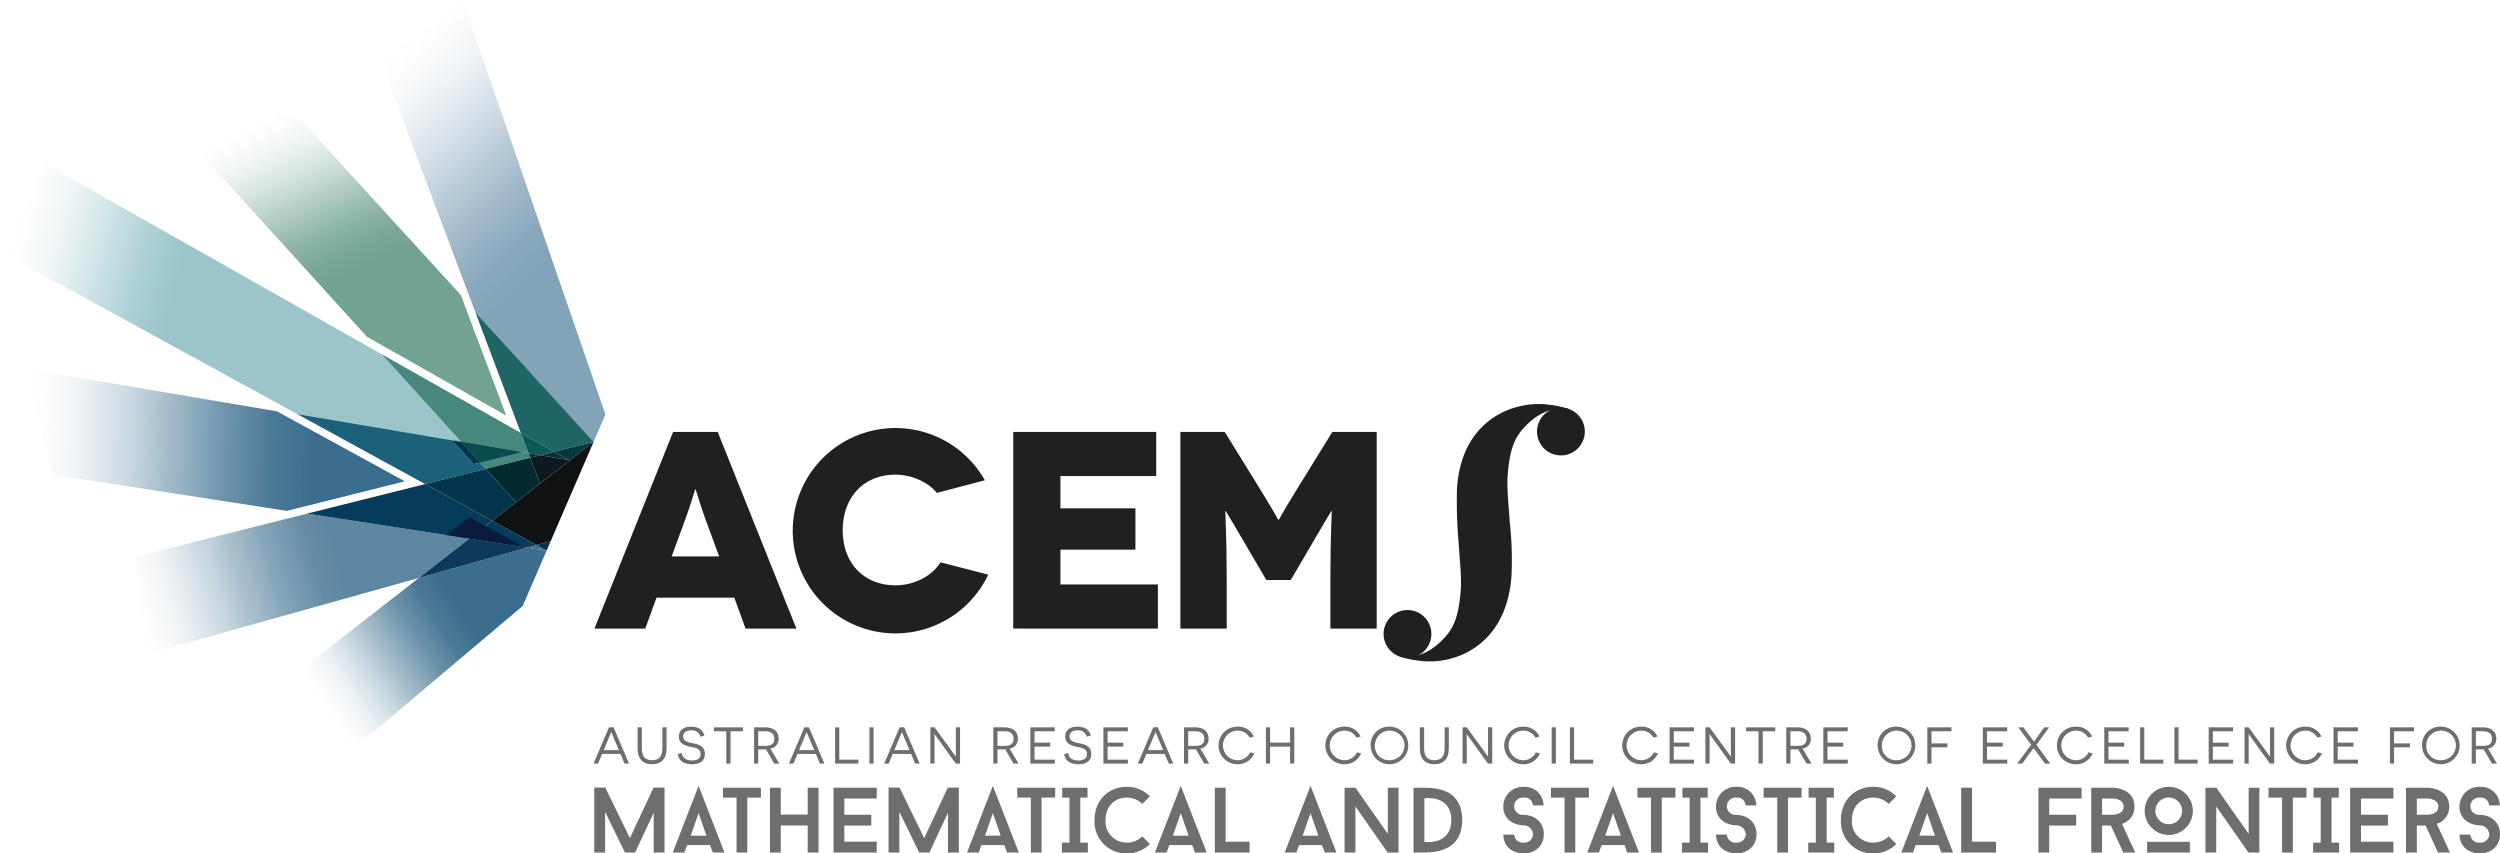 <svg id="Layer_1" data-name="Layer 1" xmlns="http://www.w3.org/2000/svg" xmlns:xlink="http://www.w3.org/1999/xlink" viewBox="0 0 672.441 229.561">
  <defs>
    <style>
      .cls-1 {
        fill: #6d6e70;
      }

      .cls-2 {
        fill: url(#linear-gradient);
      }

      .cls-3 {
        fill: url(#linear-gradient-2);
      }

      .cls-4 {
        fill: #1f6565;
      }

      .cls-5 {
        fill: url(#linear-gradient-3);
      }

      .cls-6 {
        fill: #46897c;
      }

      .cls-7 {
        fill: #085957;
      }

      .cls-8 {
        fill: url(#linear-gradient-4);
      }

      .cls-9 {
        fill: #1a6179;
      }

      .cls-10 {
        fill: #094c4b;
      }

      .cls-11 {
        fill: #00354c;
      }

      .cls-12 {
        fill: #093135;
      }

      .cls-13 {
        fill: url(#linear-gradient-5);
      }

      .cls-14 {
        fill: #05373e;
      }

      .cls-15 {
        fill: #053c5b;
      }

      .cls-16 {
        fill: #04292e;
      }

      .cls-17 {
        fill: #0c1a20;
      }

      .cls-18 {
        fill: url(#linear-gradient-6);
      }

      .cls-19 {
        fill: #3e738f;
      }

      .cls-20 {
        fill: #05324e;
      }

      .cls-21 {
        fill: #0d395b;
      }

      .cls-22 {
        fill: #091c3b;
      }

      .cls-23 {
        fill: #0f1112;
      }

      .cls-24 {
        fill: #221f1f;
      }
    </style>
    <linearGradient id="linear-gradient" x1="127.821" y1="18.358" x2="209.282" y2="99.82" gradientTransform="matrix(1, 0.031, -0.031, 1, -26.092, -6.562)" gradientUnits="userSpaceOnUse">
      <stop offset="0" stop-color="#fff" stop-opacity="0"/>
      <stop offset="0.121" stop-color="#dae3ea" stop-opacity="0.301"/>
      <stop offset="0.238" stop-color="#bbccd8" stop-opacity="0.551"/>
      <stop offset="0.349" stop-color="#a2bacb" stop-opacity="0.746"/>
      <stop offset="0.453" stop-color="#91adc1" stop-opacity="0.886"/>
      <stop offset="0.546" stop-color="#87a6bb" stop-opacity="0.971"/>
      <stop offset="0.62" stop-color="#83a3b9"/>
    </linearGradient>
    <linearGradient id="linear-gradient-2" x1="101.206" y1="32.817" x2="147.056" y2="122.803" gradientTransform="matrix(1, 0.031, -0.031, 1, -26.092, -6.562)" gradientUnits="userSpaceOnUse">
      <stop offset="0" stop-color="#fff" stop-opacity="0"/>
      <stop offset="0.067" stop-color="#dfeae6" stop-opacity="0.224"/>
      <stop offset="0.162" stop-color="#b9d1c8" stop-opacity="0.5"/>
      <stop offset="0.254" stop-color="#9abdb0" stop-opacity="0.717"/>
      <stop offset="0.339" stop-color="#84af9f" stop-opacity="0.873"/>
      <stop offset="0.416" stop-color="#77a695" stop-opacity="0.967"/>
      <stop offset="0.479" stop-color="#72a391"/>
      <stop offset="0.706" stop-color="#72a391"/>
    </linearGradient>
    <linearGradient id="linear-gradient-3" x1="28.861" y1="71.363" x2="158.459" y2="101.282" gradientTransform="matrix(1, 0.031, -0.031, 1, -26.092, -6.562)" gradientUnits="userSpaceOnUse">
      <stop offset="0" stop-color="#fff" stop-opacity="0"/>
      <stop offset="0.073" stop-color="#e2eef0" stop-opacity="0.291"/>
      <stop offset="0.146" stop-color="#c9dfe2" stop-opacity="0.544"/>
      <stop offset="0.213" stop-color="#b5d4d8" stop-opacity="0.742"/>
      <stop offset="0.275" stop-color="#a7ccd0" stop-opacity="0.883"/>
      <stop offset="0.329" stop-color="#9ec7cc" stop-opacity="0.97"/>
      <stop offset="0.368" stop-color="#9bc5ca"/>
    </linearGradient>
    <linearGradient id="linear-gradient-4" x1="35.706" y1="122.628" x2="139.181" y2="122.628" gradientTransform="matrix(1, 0.031, -0.031, 1, -26.092, -6.562)" gradientUnits="userSpaceOnUse">
      <stop offset="0" stop-color="#fff" stop-opacity="0"/>
      <stop offset="0.044" stop-color="#edf1f4" stop-opacity="0.094"/>
      <stop offset="0.211" stop-color="#adc3d0" stop-opacity="0.416"/>
      <stop offset="0.371" stop-color="#7c9eb3" stop-opacity="0.67"/>
      <stop offset="0.52" stop-color="#58849f" stop-opacity="0.851"/>
      <stop offset="0.654" stop-color="#437492" stop-opacity="0.962"/>
      <stop offset="0.761" stop-color="#3b6e8e"/>
    </linearGradient>
    <linearGradient id="linear-gradient-5" x1="65.921" y1="168.796" x2="154.816" y2="139.913" gradientTransform="matrix(1, 0.031, -0.031, 1, -26.092, -6.562)" gradientUnits="userSpaceOnUse">
      <stop offset="0" stop-color="#fff" stop-opacity="0"/>
      <stop offset="0.076" stop-color="#dfe7ec" stop-opacity="0.196"/>
      <stop offset="0.203" stop-color="#b1c5d1" stop-opacity="0.482"/>
      <stop offset="0.324" stop-color="#8ca9bc" stop-opacity="0.707"/>
      <stop offset="0.437" stop-color="#7296ad" stop-opacity="0.868"/>
      <stop offset="0.539" stop-color="#638aa3" stop-opacity="0.966"/>
      <stop offset="0.62" stop-color="#5d86a0"/>
    </linearGradient>
    <linearGradient id="linear-gradient-6" x1="117.877" y1="193.447" x2="178.957" y2="150.678" gradientTransform="matrix(1, 0.031, -0.031, 1, -26.092, -6.562)" gradientUnits="userSpaceOnUse">
      <stop offset="0" stop-color="#fff" stop-opacity="0"/>
      <stop offset="0.036" stop-color="#edf1f4" stop-opacity="0.094"/>
      <stop offset="0.172" stop-color="#adc3d0" stop-opacity="0.416"/>
      <stop offset="0.302" stop-color="#7c9eb3" stop-opacity="0.67"/>
      <stop offset="0.424" stop-color="#58849f" stop-opacity="0.851"/>
      <stop offset="0.533" stop-color="#437492" stop-opacity="0.962"/>
      <stop offset="0.62" stop-color="#3b6e8e"/>
    </linearGradient>
  </defs>
  <g>
    <path class="cls-1" d="M183.136,230.453l-1.085,2.588h-1.211l4.146-9.741h1.238l4.147,9.741h-1.211l-1.085-2.588Zm3.438-3.577c-.376-.891-.946-2.269-.96-2.282h-.028c-.014.014-.585,1.392-.946,2.268l-1.071,2.561h4.077Z" transform="translate(-21.186 -27.658)"/>
    <path class="cls-1" d="M200.472,228.977c0,2.755-1.378,4.244-3.897,4.244-2.532,0-3.897-1.489-3.897-4.244v-5.678h1.155v5.678c0,2.115.862,3.159,2.741,3.159,1.893,0,2.77-1.044,2.77-3.159v-5.678h1.127Z" transform="translate(-21.186 -27.658)"/>
    <path class="cls-1" d="M204.594,230.188c.111,1.392,1.267,2.018,2.756,2.018,1.419,0,2.282-.57,2.282-1.739,0-1.601-1.614-1.684-2.825-1.948-1.322-.307-3.02-.779-3.02-2.756,0-1.697,1.252-2.657,3.298-2.657,1.81,0,3.146.751,3.562,2.421l-1.085.292a2.241,2.241,0,0,0-2.491-1.697c-1.42,0-2.13.612-2.13,1.6,0,1.295,1.225,1.573,2.617,1.852,1.447.278,3.228.737,3.228,2.881,0,1.836-1.281,2.769-3.451,2.769-1.643,0-3.522-.542-3.827-2.741Z" transform="translate(-21.186 -27.658)"/>
    <path class="cls-1" d="M217.686,224.357v8.684H216.544v-8.684h-3.34v-1.058h7.835v1.058Z" transform="translate(-21.186 -27.658)"/>
    <path class="cls-1" d="M227.222,229.214c-.209.015-.682.015-.891.015h-1.196v3.812h-1.128v-9.741h2.978c2.282,0,3.632,1.127,3.632,3.034a2.544,2.544,0,0,1-2.227,2.672l2.407,4.035h-1.363Zm-.125-.933c1.419,0,2.365-.5,2.365-1.906,0-1.377-.918-2.031-2.434-2.031h-1.893v3.938Z" transform="translate(-21.186 -27.658)"/>
    <path class="cls-1" d="M235.689,230.453l-1.085,2.588h-1.211l4.146-9.741h1.238l4.147,9.741h-1.211l-1.085-2.588Zm3.438-3.577c-.376-.891-.946-2.269-.96-2.282h-.028c-.014.014-.585,1.392-.946,2.268l-1.071,2.561h4.077Z" transform="translate(-21.186 -27.658)"/>
    <path class="cls-1" d="M245.809,223.3h1.127v8.684h5.136v1.058h-6.263Z" transform="translate(-21.186 -27.658)"/>
    <path class="cls-1" d="M255.033,223.3h1.127v9.741h-1.127Z" transform="translate(-21.186 -27.658)"/>
    <path class="cls-1" d="M261.31,230.453l-1.085,2.588h-1.211l4.146-9.741h1.238l4.147,9.741H267.335l-1.085-2.588Zm3.438-3.577c-.376-.891-.946-2.269-.96-2.282h-.028c-.014.014-.585,1.392-.946,2.268l-1.071,2.561h4.077Z" transform="translate(-21.186 -27.658)"/>
    <path class="cls-1" d="M272.557,225.123h-.027c0,.014.027,1.127.027,2.338v5.58h-1.127v-9.741h1.142l5.705,7.849h.028c0-.014-.028-1.155-.028-2.282v-5.566h1.142v9.741h-1.155Z" transform="translate(-21.186 -27.658)"/>
    <path class="cls-1" d="M291.572,229.214c-.209.015-.682.015-.891.015h-1.197v3.812h-1.127v-9.741h2.978c2.282,0,3.632,1.127,3.632,3.034a2.544,2.544,0,0,1-2.227,2.672l2.407,4.035h-1.363Zm-.125-.933c1.419,0,2.365-.5,2.365-1.906,0-1.377-.918-2.031-2.436-2.031h-1.893v3.938Z" transform="translate(-21.186 -27.658)"/>
    <path class="cls-1" d="M298.325,223.3h6.555v1.058h-5.427v3.062h4.23v1.058h-4.23v3.507h5.455v1.058h-6.583Z" transform="translate(-21.186 -27.658)"/>
    <path class="cls-1" d="M308.515,230.188c.111,1.392,1.267,2.018,2.756,2.018,1.419,0,2.282-.57,2.282-1.739,0-1.601-1.614-1.684-2.825-1.948-1.322-.307-3.02-.779-3.02-2.756,0-1.697,1.252-2.657,3.298-2.657,1.809,0,3.144.751,3.562,2.421l-1.086.292a2.238,2.238,0,0,0-2.49-1.697c-1.42,0-2.129.612-2.129,1.6,0,1.295,1.225,1.573,2.615,1.852,1.447.278,3.228.737,3.228,2.881,0,1.836-1.279,2.769-3.451,2.769-1.642,0-3.521-.542-3.826-2.741Z" transform="translate(-21.186 -27.658)"/>
    <path class="cls-1" d="M317.977,223.3h6.555v1.058h-5.428v3.062h4.23v1.058h-4.23v3.507h5.455v1.058h-6.582Z" transform="translate(-21.186 -27.658)"/>
    <path class="cls-1" d="M329.536,230.453l-1.085,2.588h-1.211l4.146-9.741h1.238l4.147,9.741h-1.211l-1.085-2.588Zm3.438-3.577c-.376-.891-.946-2.269-.96-2.282h-.028c-.014.014-.585,1.392-.946,2.268l-1.071,2.561h4.077Z" transform="translate(-21.186 -27.658)"/>
    <path class="cls-1" d="M342.871,229.214c-.209.015-.682.015-.891.015h-1.197v3.812h-1.127v-9.741h2.978c2.282,0,3.632,1.127,3.632,3.034a2.544,2.544,0,0,1-2.227,2.672l2.407,4.035H345.084Zm-.125-.933c1.419,0,2.365-.5,2.365-1.906,0-1.377-.918-2.031-2.436-2.031h-1.893v3.938Z" transform="translate(-21.186 -27.658)"/>
    <path class="cls-1" d="M358.552,230.3a4.749,4.749,0,0,1-4.55,2.922,5.058,5.058,0,0,1,0-10.116,4.638,4.638,0,0,1,4.425,2.657l-1.1.307a3.641,3.641,0,0,0-3.353-1.893,3.983,3.983,0,0,0-.028,7.96,3.76,3.76,0,0,0,3.508-2.129Z" transform="translate(-21.186 -27.658)"/>
    <path class="cls-1" d="M368.186,228.49h-5.371v4.551h-1.128v-9.741h1.128v4.106h5.371v-4.106h1.141v9.741h-1.141Z" transform="translate(-21.186 -27.658)"/>
    <path class="cls-1" d="M387.283,230.3a4.748,4.748,0,0,1-4.551,2.922,5.058,5.058,0,0,1,0-10.116,4.638,4.638,0,0,1,4.426,2.657l-1.1.307a3.642,3.642,0,0,0-3.353-1.893,3.983,3.983,0,0,0-.027,7.96,3.756,3.756,0,0,0,3.506-2.129Z" transform="translate(-21.186 -27.658)"/>
    <path class="cls-1" d="M394.913,223.105a5.058,5.058,0,1,1-5.052,5.051A4.882,4.882,0,0,1,394.913,223.105Zm0,9.031a3.981,3.981,0,1,0-3.91-3.98A3.766,3.766,0,0,0,394.913,232.137Z" transform="translate(-21.186 -27.658)"/>
    <path class="cls-1" d="M410.885,228.977c0,2.755-1.378,4.244-3.897,4.244-2.533,0-3.897-1.489-3.897-4.244v-5.678h1.155v5.678c0,2.115.862,3.159,2.741,3.159,1.893,0,2.769-1.044,2.769-3.159v-5.678h1.127Z" transform="translate(-21.186 -27.658)"/>
    <path class="cls-1" d="M415.707,225.123h-.027c0,.014.027,1.127.027,2.338v5.58h-1.127v-9.741h1.142l5.705,7.849h.028c0-.014-.028-1.155-.028-2.282v-5.566h1.142v9.741h-1.155Z" transform="translate(-21.186 -27.658)"/>
    <path class="cls-1" d="M435.393,230.3a4.748,4.748,0,0,1-4.551,2.922,5.058,5.058,0,0,1,0-10.116,4.638,4.638,0,0,1,4.426,2.657l-1.1.307a3.642,3.642,0,0,0-3.353-1.893,3.983,3.983,0,0,0-.027,7.96,3.756,3.756,0,0,0,3.506-2.129Z" transform="translate(-21.186 -27.658)"/>
    <path class="cls-1" d="M438.554,223.3h1.128v9.741h-1.128Z" transform="translate(-21.186 -27.658)"/>
    <path class="cls-1" d="M443.45,223.3h1.128v8.684h5.135v1.058h-6.263Z" transform="translate(-21.186 -27.658)"/>
    <path class="cls-1" d="M467.128,230.3a4.749,4.749,0,0,1-4.55,2.922,5.058,5.058,0,0,1,0-10.116,4.638,4.638,0,0,1,4.425,2.657l-1.1.307a3.641,3.641,0,0,0-3.354-1.893,3.983,3.983,0,0,0-.028,7.96,3.76,3.76,0,0,0,3.508-2.129Z" transform="translate(-21.186 -27.658)"/>
    <path class="cls-1" d="M470.263,223.3h6.555v1.058h-5.427v3.062h4.23v1.058h-4.23v3.507h5.455v1.058h-6.583Z" transform="translate(-21.186 -27.658)"/>
    <path class="cls-1" d="M481.024,225.123h-.027c0,.014.027,1.127.027,2.338v5.58h-1.127v-9.741h1.142l5.705,7.849h.028c0-.014-.028-1.155-.028-2.282v-5.566h1.142v9.741h-1.155Z" transform="translate(-21.186 -27.658)"/>
    <path class="cls-1" d="M495.327,224.357v8.684h-1.142v-8.684h-3.34v-1.058h7.835v1.058Z" transform="translate(-21.186 -27.658)"/>
    <path class="cls-1" d="M504.863,229.214c-.209.015-.682.015-.891.015h-1.197v3.812h-1.127v-9.741h2.978c2.282,0,3.632,1.127,3.632,3.034a2.544,2.544,0,0,1-2.227,2.672l2.407,4.035h-1.363Zm-.125-.933c1.419,0,2.365-.5,2.365-1.906,0-1.377-.918-2.031-2.436-2.031h-1.893v3.938Z" transform="translate(-21.186 -27.658)"/>
    <path class="cls-1" d="M511.617,223.3h6.555v1.058h-5.428v3.062h4.23v1.058h-4.23v3.507h5.455v1.058h-6.582Z" transform="translate(-21.186 -27.658)"/>
    <path class="cls-1" d="M531.286,223.105a5.058,5.058,0,1,1-5.052,5.051A4.882,4.882,0,0,1,531.286,223.105Zm0,9.031a3.981,3.981,0,1,0-3.91-3.98A3.766,3.766,0,0,0,531.286,232.137Z" transform="translate(-21.186 -27.658)"/>
    <path class="cls-1" d="M540.715,224.357v3.256h4.272v1.059h-4.272v4.369h-1.127v-9.741h6.499v1.058Z" transform="translate(-21.186 -27.658)"/>
    <path class="cls-1" d="M554.512,223.3h6.555v1.058h-5.428v3.062h4.231v1.058h-4.231v3.507h5.455v1.058h-6.582Z" transform="translate(-21.186 -27.658)"/>
    <path class="cls-1" d="M569.441,230.592c-.862-1.169-1.238-1.712-1.252-1.712h-.014c-.015,0-.418.543-1.295,1.739l-1.753,2.422H563.75l3.772-5.065-3.465-4.676h1.377l1.712,2.338c.766,1.044,1.113,1.517,1.127,1.517h.015c.014,0,.334-.486,1.071-1.517l1.655-2.338h1.351l-3.438,4.689,3.729,5.052h-1.42Z" transform="translate(-21.186 -27.658)"/>
    <path class="cls-1" d="M584.052,230.3a4.749,4.749,0,0,1-4.55,2.922,5.058,5.058,0,0,1,0-10.116,4.638,4.638,0,0,1,4.425,2.657l-1.1.307a3.641,3.641,0,0,0-3.353-1.893,3.983,3.983,0,0,0-.028,7.96,3.76,3.76,0,0,0,3.508-2.129Z" transform="translate(-21.186 -27.658)"/>
    <path class="cls-1" d="M587.187,223.3h6.555v1.058h-5.427v3.062h4.231v1.058h-4.231v3.507h5.455v1.058h-6.583Z" transform="translate(-21.186 -27.658)"/>
    <path class="cls-1" d="M596.82,223.3h1.127v8.684h5.136v1.058h-6.263Z" transform="translate(-21.186 -27.658)"/>
    <path class="cls-1" d="M606.045,223.3h1.127v8.684h5.136v1.058H606.045Z" transform="translate(-21.186 -27.658)"/>
    <path class="cls-1" d="M615.27,223.3h6.555v1.058h-5.428v3.062h4.231v1.058h-4.231v3.507h5.455v1.058h-6.582Z" transform="translate(-21.186 -27.658)"/>
    <path class="cls-1" d="M626.031,225.123h-.028c0,.014.028,1.127.028,2.338v5.58h-1.128v-9.741h1.142l5.705,7.849h.028c0-.014-.028-1.155-.028-2.282v-5.566h1.142v9.741h-1.155Z" transform="translate(-21.186 -27.658)"/>
    <path class="cls-1" d="M645.715,230.3a4.748,4.748,0,0,1-4.551,2.922,5.058,5.058,0,0,1,0-10.116,4.638,4.638,0,0,1,4.426,2.657l-1.1.307a3.642,3.642,0,0,0-3.353-1.893,3.983,3.983,0,0,0-.027,7.96,3.756,3.756,0,0,0,3.506-2.129Z" transform="translate(-21.186 -27.658)"/>
    <path class="cls-1" d="M648.849,223.3h6.555v1.058h-5.427v3.062h4.231v1.058h-4.231v3.507h5.455v1.058h-6.583Z" transform="translate(-21.186 -27.658)"/>
    <path class="cls-1" d="M665.137,224.357v3.256h4.272v1.059h-4.272v4.369h-1.127v-9.741h6.499v1.058Z" transform="translate(-21.186 -27.658)"/>
    <path class="cls-1" d="M677.713,223.105a5.058,5.058,0,1,1-5.051,5.051A4.882,4.882,0,0,1,677.713,223.105Zm0,9.031a3.981,3.981,0,1,0-3.91-3.98A3.765,3.765,0,0,0,677.713,232.137Z" transform="translate(-21.186 -27.658)"/>
    <path class="cls-1" d="M689.23,229.214c-.209.015-.682.015-.891.015h-1.196v3.812h-1.128v-9.741h2.978c2.282,0,3.632,1.127,3.632,3.034a2.544,2.544,0,0,1-2.227,2.672l2.407,4.035h-1.363Zm-.125-.933c1.419,0,2.365-.5,2.365-1.906,0-1.377-.918-2.031-2.435-2.031h-1.893v3.938Z" transform="translate(-21.186 -27.658)"/>
  </g>
  <g>
    <path class="cls-1" d="M199.93,256.97h-2.913v-10.708l-5.005,10.708h-2.74l-5.328-10.932v10.932h-2.914v-17.457h2.963l6.625,13.572,6.35-13.572h2.963Z" transform="translate(-21.186 -27.658)"/>
    <path class="cls-1" d="M212.15,254.952h-6.127l-.746,2.018h-3.139l6.948-17.93,6.973,17.93h-3.138Zm-5.18-2.515h4.232l-2.116-6.052Z" transform="translate(-21.186 -27.658)"/>
    <path class="cls-1" d="M225.852,242.202h-3.66v14.768h-2.889v-14.768h-3.661v-2.664h10.21Z" transform="translate(-21.186 -27.658)"/>
    <path class="cls-1" d="M241.352,239.538v17.432h-2.914v-7.271h-7.246v7.271h-2.914v-17.432h2.914v7.222h7.246v-7.222Z" transform="translate(-21.186 -27.658)"/>
    <path class="cls-1" d="M248.294,242.452v4.357h7.247v2.889H248.294v4.357h8.716v2.914H245.381v-17.432h11.629v2.914Z" transform="translate(-21.186 -27.658)"/>
    <path class="cls-1" d="M279.086,256.97h-2.913v-10.708l-5.005,10.708h-2.74l-5.328-10.932v10.932h-2.914v-17.457h2.963l6.625,13.572,6.35-13.572h2.963Z" transform="translate(-21.186 -27.658)"/>
    <path class="cls-1" d="M291.307,254.952h-6.127l-.746,2.018H281.295l6.948-17.93,6.973,17.93h-3.138Zm-5.18-2.515h4.232l-2.116-6.052Z" transform="translate(-21.186 -27.658)"/>
    <path class="cls-1" d="M305.008,242.202h-3.661v14.768H298.458v-14.768h-3.661v-2.664h10.211Z" transform="translate(-21.186 -27.658)"/>
    <path class="cls-1" d="M311.756,242.202v12.104h2.043v2.664h-6.998v-2.664h2.042v-12.104h-1.942v-2.664h6.799v2.664Z" transform="translate(-21.186 -27.658)"/>
    <path class="cls-1" d="M328.438,252.612l2.042,2.066a8.655,8.655,0,0,1-6.15,2.54,8.549,8.549,0,0,1-8.741-8.965c0-5.255,3.636-8.965,8.741-8.965a8.572,8.572,0,0,1,6.15,2.565l-2.042,2.041a5.821,5.821,0,0,0-4.108-1.693c-3.586,0-5.777,2.541-5.777,6.052a5.672,5.672,0,0,0,5.777,6.052A5.821,5.821,0,0,0,328.438,252.612Z" transform="translate(-21.186 -27.658)"/>
    <path class="cls-1" d="M341.844,254.952h-6.126l-.747,2.018H331.833l6.948-17.93,6.973,17.93h-3.139Zm-5.18-2.515h4.233l-2.116-6.052Z" transform="translate(-21.186 -27.658)"/>
    <path class="cls-1" d="M357.301,254.056v2.914h-9.363v-17.432h2.914v14.518Z" transform="translate(-21.186 -27.658)"/>
    <path class="cls-1" d="M376.75,254.952h-6.127l-.746,2.018h-3.139l6.948-17.93,6.973,17.93h-3.138Zm-5.18-2.515h4.232l-2.116-6.052Z" transform="translate(-21.186 -27.658)"/>
    <path class="cls-1" d="M397.361,256.97h-2.938l-8.666-12.401v12.401h-2.913v-17.432h2.938l8.691,12.401v-12.401h2.889Z" transform="translate(-21.186 -27.658)"/>
    <path class="cls-1" d="M404.305,239.538c4.233,0,10.186.971,10.186,8.716,0,7.446-5.853,8.716-10.186,8.716h-2.914v-17.432Zm7.246,8.716c0-6.973-7.246-5.877-7.246-5.877v11.754S411.551,255.127,411.551,248.254Z" transform="translate(-21.186 -27.658)"/>
    <path class="cls-1" d="M425.546,252.139h2.913a2.308,2.308,0,0,0,2.541,2.167,2.354,2.354,0,0,0,2.539-2.242A2.574,2.574,0,0,0,431,249.648a6.67,6.67,0,0,1-2.615-.573,4.662,4.662,0,0,1-2.839-4.457A5.28,5.28,0,0,1,431,239.289a5.082,5.082,0,0,1,5.379,5.005h-2.889A2.195,2.195,0,0,0,431,242.202a2.327,2.327,0,1,0,0,4.633,6.6,6.6,0,0,1,2.59.572,4.903,4.903,0,0,1,2.838,4.656c0,3.338-2.614,5.155-5.428,5.155C427.986,257.144,425.596,255.401,425.546,252.139Z" transform="translate(-21.186 -27.658)"/>
    <path class="cls-1" d="M448.557,242.202h-3.66v14.768h-2.889v-14.768h-3.661v-2.664h10.21Z" transform="translate(-21.186 -27.658)"/>
    <path class="cls-1" d="M458.124,254.952h-6.126l-.747,2.018h-3.138l6.947-17.93,6.973,17.93h-3.137Zm-5.18-2.515h4.233l-2.117-6.052Z" transform="translate(-21.186 -27.658)"/>
    <path class="cls-1" d="M471.825,242.202h-3.661v14.768h-2.889v-14.768h-3.66v-2.664h10.21Z" transform="translate(-21.186 -27.658)"/>
    <path class="cls-1" d="M478.574,242.202v12.104h2.042v2.664h-6.997v-2.664h2.041v-12.104h-1.941v-2.664h6.798v2.664Z" transform="translate(-21.186 -27.658)"/>
    <path class="cls-1" d="M482.756,252.139H485.67a2.305,2.305,0,0,0,2.539,2.167,2.355,2.355,0,0,0,2.541-2.242,2.575,2.575,0,0,0-2.541-2.415,6.675,6.675,0,0,1-2.614-.573,4.663,4.663,0,0,1-2.839-4.457,5.28,5.28,0,0,1,5.453-5.329,5.08,5.08,0,0,1,5.379,5.005h-2.889a2.194,2.194,0,0,0-2.49-2.092,2.326,2.326,0,1,0,0,4.633,6.592,6.592,0,0,1,2.59.572,4.902,4.902,0,0,1,2.84,4.656c0,3.338-2.615,5.155-5.43,5.155C485.196,257.144,482.806,255.401,482.756,252.139Z" transform="translate(-21.186 -27.658)"/>
    <path class="cls-1" d="M505.766,242.202h-3.66v14.768h-2.889v-14.768h-3.661v-2.664h10.21Z" transform="translate(-21.186 -27.658)"/>
    <path class="cls-1" d="M512.515,242.202v12.104h2.042v2.664h-6.998v-2.664h2.043v-12.104h-1.943v-2.664h6.799v2.664Z" transform="translate(-21.186 -27.658)"/>
    <path class="cls-1" d="M529.197,252.612l2.041,2.066a8.653,8.653,0,0,1-6.15,2.54,8.548,8.548,0,0,1-8.74-8.965c0-5.255,3.635-8.965,8.74-8.965a8.57,8.57,0,0,1,6.15,2.565l-2.041,2.041a5.825,5.825,0,0,0-4.109-1.693c-3.586,0-5.777,2.541-5.777,6.052a5.672,5.672,0,0,0,5.777,6.052A5.825,5.825,0,0,0,529.197,252.612Z" transform="translate(-21.186 -27.658)"/>
    <path class="cls-1" d="M542.602,254.952h-6.126l-.747,2.018h-3.138l6.948-17.93,6.973,17.93h-3.139Zm-5.18-2.515h4.233l-2.116-6.052Z" transform="translate(-21.186 -27.658)"/>
    <path class="cls-1" d="M558.059,254.056v2.914h-9.363v-17.432h2.914v14.518Z" transform="translate(-21.186 -27.658)"/>
    <path class="cls-1" d="M572.378,242.452v4.357h7.247v2.889h-7.247v7.271h-2.913v-17.432h11.629v2.914Z" transform="translate(-21.186 -27.658)"/>
    <path class="cls-1" d="M588.958,249.698h-2.366v7.271h-2.913v-17.432h5.802s5.828,0,5.828,5.08a4.661,4.661,0,0,1-3.362,4.632l3.562,7.72H592.295Zm-2.366-2.889h2.889s2.914,0,2.914-2.191c0-2.166-2.914-2.166-2.914-2.166h-2.889Z" transform="translate(-21.186 -27.658)"/>
    <path class="cls-1" d="M598.055,245.764a6.475,6.475,0,1,1,6.475,6.475A6.494,6.494,0,0,1,598.055,245.764Zm12.152,11.206H598.703v-2.889h11.504Zm-9.264-11.206a3.586,3.586,0,1,0,3.586-3.586A3.571,3.571,0,0,0,600.943,245.764Z" transform="translate(-21.186 -27.658)"/>
    <path class="cls-1" d="M628.909,256.97h-2.938l-8.666-12.401v12.401h-2.914v-17.432h2.939l8.69,12.401v-12.401h2.889Z" transform="translate(-21.186 -27.658)"/>
    <path class="cls-1" d="M641.569,242.202h-3.661v14.768h-2.889v-14.768h-3.66v-2.664h10.21Z" transform="translate(-21.186 -27.658)"/>
    <path class="cls-1" d="M648.318,242.202v12.104h2.042v2.664h-6.997v-2.664h2.041v-12.104h-1.941v-2.664h6.798v2.664Z" transform="translate(-21.186 -27.658)"/>
    <path class="cls-1" d="M656.235,242.452v4.357h7.247v2.889h-7.247v4.357h8.716v2.914H653.322v-17.432h11.629v2.914Z" transform="translate(-21.186 -27.658)"/>
    <path class="cls-1" d="M673.615,249.698H671.25v7.271h-2.914v-17.432h5.803s5.826,0,5.826,5.08a4.661,4.661,0,0,1-3.361,4.632l3.561,7.72h-3.212Zm-2.365-2.889h2.889s2.913,0,2.913-2.191c0-2.166-2.913-2.166-2.913-2.166H671.25Z" transform="translate(-21.186 -27.658)"/>
    <path class="cls-1" d="M682.744,252.139h2.914a2.305,2.305,0,0,0,2.539,2.167,2.355,2.355,0,0,0,2.541-2.242,2.575,2.575,0,0,0-2.541-2.415,6.676,6.676,0,0,1-2.614-.573,4.663,4.663,0,0,1-2.839-4.457,5.28,5.28,0,0,1,5.453-5.329,5.08,5.08,0,0,1,5.379,5.005h-2.889a2.194,2.194,0,0,0-2.49-2.092,2.326,2.326,0,1,0,0,4.633,6.591,6.591,0,0,1,2.59.572,4.902,4.902,0,0,1,2.84,4.656c0,3.338-2.615,5.155-5.43,5.155C685.185,257.144,682.794,255.401,682.744,252.139Z" transform="translate(-21.186 -27.658)"/>
  </g>
  <g>
    <g>
      <polygon class="cls-2" points="159.675 118.812 159.673 118.817 159.678 118.819 162.844 111.494 124.407 0 101.881 15.057 127.861 84.002 159.673 118.814 159.675 118.812"/>
      <polygon class="cls-3" points="123.943 79.343 77.537 28.56 52.407 39.593 98.711 90.599 136.171 111.792 123.943 79.343"/>
      <polygon class="cls-4" points="127.861 84.002 140.09 116.453 149.028 121.511 159.622 118.855 159.673 118.814 127.861 84.002"/>
      <polygon class="cls-5" points="102.631 95.259 12.006 43.988 0 67.62 79.955 111.379 124.036 118.842 102.631 95.259"/>
      <polygon class="cls-6" points="140.09 116.453 102.631 95.259 124.036 118.842 142.143 121.906 140.09 116.453"/>
      <polygon class="cls-7" points="140.09 116.453 142.143 121.906 145.31 122.443 149.028 121.511 140.09 116.453"/>
      <polygon class="cls-8" points="74.495 110.64 6.313 99.1 14.269 127.704 77.15 137.413 108.884 129.462 74.495 110.64"/>
      <polygon class="cls-6" points="142.143 121.906 124.036 118.842 130.641 126.117 142.601 123.119 142.143 121.906"/>
      <polygon class="cls-9" points="127.36 124.844 121.638 118.435 79.955 111.379 114.343 130.202 130.641 126.117 129.093 124.41 127.36 124.844"/>
      <polygon class="cls-10" points="139.699 121.451 121.594 118.386 121.638 118.435 124.036 118.842 129.093 124.41 140.401 121.588 139.699 121.451"/>
      <polygon class="cls-11" points="124.036 118.842 121.638 118.435 127.36 124.844 129.093 124.41 124.036 118.842"/>
      <polygon class="cls-12" points="145.31 122.443 142.143 121.906 142.601 123.119 145.31 122.443"/>
      <polygon class="cls-13" points="82.612 138.151 36.372 149.738 38.017 176.337 112.651 155.45 126.212 144.884 82.612 138.151"/>
      <polygon class="cls-14" points="149.028 121.511 152.963 123.737 153.285 123.793 159.622 118.855 149.028 121.511"/>
      <polygon class="cls-12" points="149.028 121.511 145.31 122.443 152.963 123.737 149.028 121.511"/>
      <polygon class="cls-15" points="132.388 140.072 114.343 130.202 82.612 138.151 126.212 144.884 132.388 140.072"/>
      <polygon class="cls-11" points="130.641 126.117 114.343 130.202 132.388 140.072 138.787 135.09 130.641 126.117"/>
      <polygon class="cls-16" points="145.222 130.074 142.601 123.119 130.641 126.117 138.787 135.09 145.222 130.074"/>
      <polygon class="cls-17" points="152.963 123.737 145.31 122.443 142.601 123.119 145.222 130.074 153.192 123.866 152.963 123.737"/>
      <polygon class="cls-18" points="141.802 147.291 112.651 155.45 80.179 180.75 93.611 202.652 140.59 162.985 147.023 148.1 141.802 147.291"/>
      <polygon class="cls-19" points="144.297 146.593 141.802 147.291 147.023 148.1 147.028 148.086 144.297 146.593"/>
      <polygon class="cls-20" points="147.028 148.086 148.139 145.518 144.297 146.593 147.028 148.086"/>
      <polygon class="cls-21" points="126.212 144.884 112.651 155.45 141.802 147.291 126.212 144.884"/>
      <polygon class="cls-15" points="132.388 140.072 126.212 144.884 141.802 147.291 144.297 146.593 132.388 140.072"/>
      <polygon class="cls-22" points="138.18 145.648 138.182 145.646 126.272 139.128 120.098 143.937 135.688 146.344 140.906 147.151 140.911 147.14 138.18 145.648"/>
      <polygon class="cls-23" points="159.622 118.855 153.285 123.793 153.192 123.866 145.222 130.074 138.787 135.09 132.388 140.072 144.297 146.593 148.139 145.518 148.176 145.433 149.689 141.929 156.651 125.823 157.238 124.46 157.244 124.461 158.572 121.373 159.661 118.846 159.622 118.855"/>
    </g>
    <g>
      <g>
        <path class="cls-24" d="M218.697,188.42H197.77l-3.022,8.309H181.074l21.152-52.883h12.013l21.153,52.883H221.719Zm-4.08-11.104-3.777-10.276c-1.135-3.02-2.494-7.78-2.569-7.78h-.075c-.075,0-1.435,4.761-2.568,7.78l-3.777,10.276Z" transform="translate(-21.186 -27.658)"/>
        <path class="cls-24" d="M273.171,160.238c-2.418-3.022-6.951-4.908-11.105-4.908-8.764,0-14.204,6.271-14.204,14.957,0,9.144,5.969,14.809,14.204,14.809,5.061,0,9.896-2.568,12.088-6.194l12.842,3.324a27.618,27.618,0,1,1-.905-25.386Z" transform="translate(-21.186 -27.658)"/>
        <path class="cls-24" d="M332.632,184.87v11.858H293.723V143.846h38.457V155.708H306.416v8.687h20.171V175.501H306.416v9.369Z" transform="translate(-21.186 -27.658)"/>
        <path class="cls-24" d="M391.487,143.846v52.883H379.022v-12.916c0-12.542.453-18.737.377-18.737h-.075c-.075,0-4.308,7.253-4.759,8.01l-6.195,10.575h-6.573l-6.194-10.575c-.453-.757-4.686-8.01-4.759-8.01h-.076c-.076,0,.375,6.195.375,18.737v12.916H338.678V143.846h11.938l9.896,16.018c3.853,6.269,4.458,7.628,4.533,7.628h.076c.074,0,.679-1.358,4.532-7.628l9.896-16.018Z" transform="translate(-21.186 -27.658)"/>
      </g>
      <g>
        <path class="cls-24" d="M406.193,198.177a6.427,6.427,0,1,0-6.427,6.424A6.427,6.427,0,0,0,406.193,198.177Z" transform="translate(-21.186 -27.658)"/>
        <path class="cls-24" d="M427.275,168.164c-.295-4.794-.818-9.03-.562-12.561.462-6.405,1.651-9.695,3.822-12.258,6.146-7.254,11.762-5.503,12.829-5.602a25.556,25.556,0,0,0-5.566-1.223c-9.224-1.277-23.633,3.851-24.722,22.715a127.903,127.903,0,0,0,.453,14.505c.295,4.794.817,9.03.564,12.565-.462,6.401-1.652,9.691-3.824,12.255-6.144,7.256-11.761,5.504-12.825,5.604a25.72,25.72,0,0,0,5.564,1.223c9.224,1.275,23.346-3.871,24.724-22.717A89.981,89.981,0,0,0,427.275,168.164Z" transform="translate(-21.186 -27.658)"/>
        <path class="cls-24" d="M434.61,143.727a6.427,6.427,0,1,0,6.428-6.422A6.429,6.429,0,0,0,434.61,143.727Z" transform="translate(-21.186 -27.658)"/>
      </g>
    </g>
  </g>
</svg>

